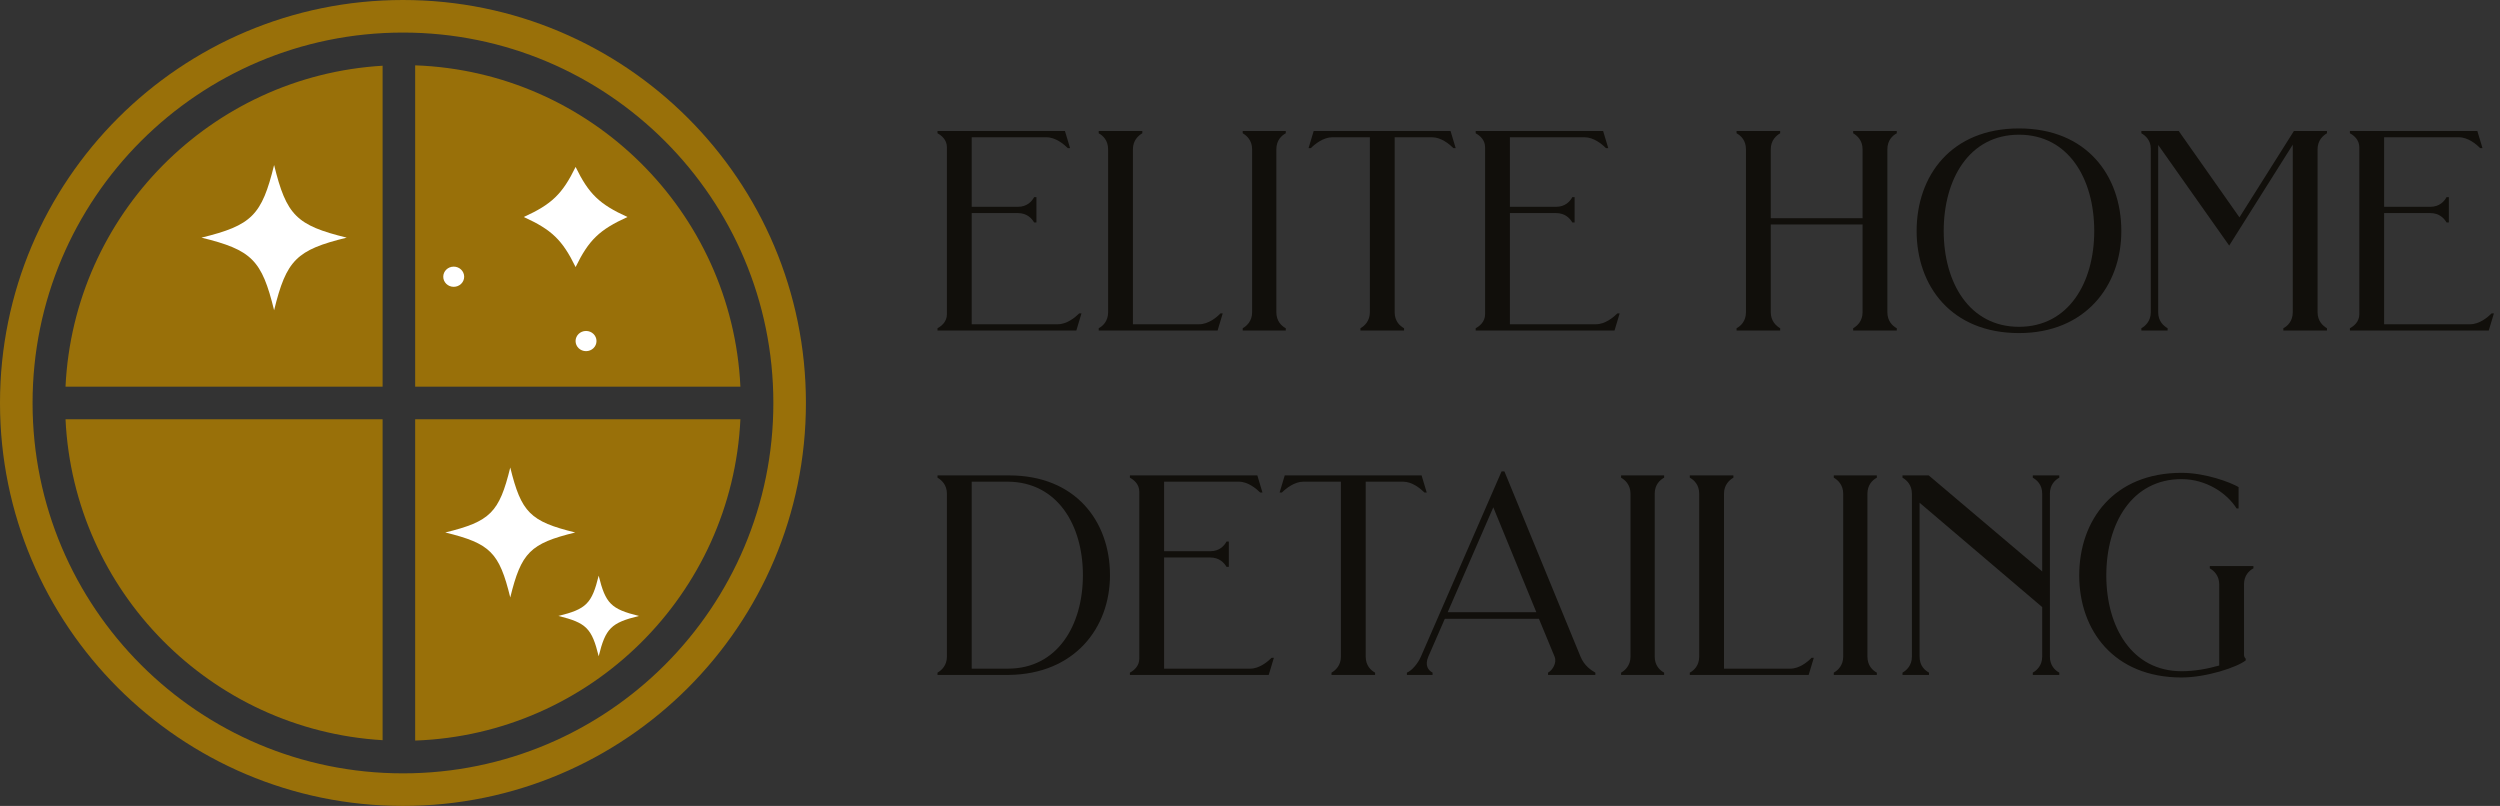 <svg width="304" height="98" viewBox="0 0 304 98" fill="none" xmlns="http://www.w3.org/2000/svg">
<rect x="0" y="0" width="304" height="98" fill="#333333" stroke="none"/>
<path d="M94.04 49C94.04 24.125 73.875 3.96 49 3.96C24.125 3.96 3.96 24.125 3.96 49C3.96 73.875 24.125 94.04 49 94.04C73.875 94.04 94.04 73.875 94.04 49ZM98 49C98 76.062 76.062 98 49 98C21.938 98 0 76.062 0 49C0 21.938 21.938 0 49 0C76.062 0 98 21.938 98 49Z" fill="#997009"/>
<path d="M90.033 50.98C89.024 72.257 71.827 89.295 50.485 90.053V50.98H90.033ZM46.525 50.98V90.006C25.643 88.765 8.961 71.927 7.967 50.98H46.525ZM50.485 7.946C71.827 8.704 89.024 25.743 90.033 47.02H50.485V7.946ZM46.525 47.02H7.967C8.961 26.073 25.643 9.234 46.525 7.993V47.02Z" fill="#997009"/>
<path d="M63.686 26.387C67.092 27.934 68.391 29.186 69.993 32.475C71.594 29.187 72.893 27.934 76.3 26.387C72.894 24.841 71.595 23.588 69.993 20.3C68.391 23.588 67.092 24.841 63.686 26.387Z" fill="white"/>
<path d="M69.99 41.472C69.99 42.151 70.56 42.7 71.263 42.7C71.965 42.7 72.535 42.151 72.535 41.472C72.535 40.794 71.965 40.244 71.263 40.244C70.56 40.244 69.99 40.794 69.99 41.472Z" fill="white"/>
<path d="M53.9 33.65C53.9 34.328 54.469 34.878 55.172 34.878C55.875 34.878 56.444 34.328 56.444 33.65C56.444 32.973 55.875 32.422 55.172 32.422C54.469 32.422 53.9 32.971 53.9 33.65Z" fill="white"/>
<path d="M42.161 28.897C36.043 30.395 34.828 31.609 33.331 37.727C31.832 31.609 30.618 30.395 24.5 28.897C30.618 27.399 31.832 26.184 33.331 20.066C34.829 26.184 36.044 27.399 42.161 28.897Z" fill="white"/>
<path d="M77.7 74.9C74.305 75.731 73.632 76.405 72.8 79.8C71.969 76.405 71.295 75.731 67.9 74.9C71.295 74.069 71.969 73.395 72.8 70C73.632 73.394 74.305 74.069 77.7 74.9Z" fill="white"/>
<path d="M69.949 64.749C64.475 66.09 63.389 67.176 62.048 72.65C60.708 67.176 59.621 66.09 54.147 64.749C59.621 63.409 60.708 62.322 62.048 56.848C63.389 62.322 64.475 63.409 69.949 64.749Z" fill="white"/>
<path d="M114 40.191V39.914C114.451 39.671 115.144 39.151 115.144 38.215V17.905C115.144 16.969 114.451 16.45 114 16.207V15.93H129.497L130.121 18.009H129.843C129.358 17.524 128.353 16.692 127.243 16.692H118.16V25.149H123.776C124.886 25.149 125.475 24.49 125.752 23.971H126.03V27.055H125.752C125.475 26.57 124.886 25.911 123.776 25.911H118.16V39.428H128.63C129.739 39.428 130.745 38.596 131.23 38.111H131.507L130.883 40.191H114Z" fill="#110F0B"/>
<path d="M137.763 39.428H145.84C146.915 39.428 147.955 38.596 148.406 38.111H148.683L148.059 40.191H133.602V39.914C134.122 39.636 134.746 39.047 134.746 37.973V18.148C134.746 17.073 134.122 16.484 133.602 16.207V15.93H138.907V16.207C138.421 16.484 137.763 17.073 137.763 18.148V39.428Z" fill="#110F0B"/>
<path d="M151.114 40.191V39.914C151.599 39.636 152.258 39.047 152.258 37.973V18.148C152.258 17.073 151.599 16.484 151.114 16.207V15.93H156.349V16.207C155.829 16.484 155.205 17.073 155.205 18.148V37.973C155.205 39.047 155.829 39.636 156.349 39.914V40.191H151.114Z" fill="#110F0B"/>
<path d="M176.386 15.93L177.01 18.009H176.733C176.247 17.524 175.242 16.692 174.133 16.692H169.591V37.973C169.591 39.047 170.215 39.636 170.735 39.914V40.191H165.431V39.914C165.916 39.636 166.575 39.047 166.575 37.973V16.692H161.999C160.924 16.692 159.884 17.524 159.399 18.009H159.121L159.745 15.93H176.386Z" fill="#110F0B"/>
<path d="M179.443 40.191V39.914C179.893 39.671 180.587 39.151 180.587 38.215V17.905C180.587 16.969 179.893 16.45 179.443 16.207V15.93H194.939L195.563 18.009H195.286C194.801 17.524 193.795 16.692 192.686 16.692H183.603V25.149H189.219C190.329 25.149 190.918 24.49 191.195 23.971H191.473V27.055H191.195C190.918 26.57 190.329 25.911 189.219 25.911H183.603V39.428H194.073C195.182 39.428 196.187 38.596 196.673 38.111H196.95L196.326 40.191H179.443Z" fill="#110F0B"/>
<path d="M211.165 40.191V39.914C211.685 39.636 212.309 39.047 212.309 37.973V18.148C212.309 17.073 211.685 16.484 211.165 16.207V15.93H216.47V16.207C215.984 16.484 215.326 17.073 215.326 18.148V26.535H226.489V18.148C226.489 17.073 225.83 16.484 225.345 16.207V15.93H230.649V16.207C230.129 16.484 229.505 17.073 229.505 18.148V37.973C229.505 39.047 230.129 39.636 230.649 39.914V40.191H225.345V39.914C225.83 39.636 226.489 39.047 226.489 37.973V27.298H215.326V37.973C215.326 39.047 215.984 39.636 216.47 39.914V40.191H211.165Z" fill="#110F0B"/>
<path d="M245.508 15.618C253.724 15.618 257.954 21.336 257.954 28.095C257.954 34.784 253.551 40.503 245.508 40.503C237.291 40.503 233.062 34.784 233.062 28.095C233.062 21.336 237.291 15.618 245.508 15.618ZM245.508 39.74C251.54 39.74 254.66 34.368 254.66 28.095C254.66 21.752 251.54 16.38 245.508 16.38C239.475 16.38 236.355 21.752 236.355 28.095C236.355 34.368 239.475 39.74 245.508 39.74Z" fill="#110F0B"/>
<path d="M278.8 17.593L271.069 29.863L262.437 17.628V38.007C262.437 39.047 263.096 39.636 263.581 39.914V40.191H260.391V39.914C260.877 39.636 261.535 39.047 261.535 37.973V18.078C261.535 17.039 260.877 16.484 260.391 16.207V15.93H264.933L272.317 26.431L278.939 15.93H282.96V16.207C282.475 16.484 281.816 17.073 281.816 18.148V37.973C281.816 39.047 282.475 39.636 282.96 39.914V40.191H277.656V39.914C278.176 39.636 278.8 39.047 278.8 37.973V17.593Z" fill="#110F0B"/>
<path d="M285.749 40.191V39.914C286.2 39.671 286.893 39.151 286.893 38.215V17.905C286.893 16.969 286.2 16.45 285.749 16.207V15.93H301.246L301.87 18.009H301.593C301.107 17.524 300.102 16.692 298.992 16.692H289.909V25.149H295.526C296.635 25.149 297.224 24.49 297.502 23.971H297.779V27.055H297.502C297.224 26.57 296.635 25.911 295.526 25.911H289.909V39.428H300.379C301.489 39.428 302.494 38.596 302.979 38.111H303.257L302.633 40.191H285.749Z" fill="#110F0B"/>
<path d="M114 82.07V81.793C114.485 81.516 115.144 80.927 115.144 79.852V60.027C115.144 58.953 114.485 58.364 114 58.086V57.809H122.702C130.814 57.809 134.974 63.424 134.974 69.94C134.974 76.421 130.606 81.966 122.702 82.07H114ZM122.598 58.572H118.16V81.308H122.563C128.561 81.308 131.681 76.074 131.681 69.94C131.681 63.805 128.561 58.641 122.598 58.572Z" fill="#110F0B"/>
<path d="M137.394 82.07V81.793C137.845 81.55 138.538 81.031 138.538 80.095V59.785C138.538 58.849 137.845 58.329 137.394 58.086V57.809H152.891L153.515 59.889H153.238C152.752 59.404 151.747 58.572 150.637 58.572H141.554V67.028H147.171C148.28 67.028 148.869 66.37 149.147 65.85H149.424V68.935H149.147C148.869 68.449 148.28 67.791 147.171 67.791H141.554V81.308H152.024C153.133 81.308 154.139 80.476 154.624 79.991H154.902L154.278 82.07H137.394Z" fill="#110F0B"/>
<path d="M172.865 57.809L173.489 59.889H173.212C172.726 59.404 171.721 58.572 170.612 58.572H166.07V79.852C166.07 80.927 166.694 81.516 167.214 81.793V82.07H161.91V81.793C162.395 81.516 163.054 80.927 163.054 79.852V58.572H158.478C157.403 58.572 156.363 59.404 155.878 59.889H155.6L156.224 57.809H172.865Z" fill="#110F0B"/>
<path d="M171.08 82.07V81.793C171.67 81.55 172.398 80.719 172.779 79.852L182.59 57.324H182.937L192.193 79.852C192.644 80.961 193.511 81.516 193.996 81.793V82.07H188.241V81.793C188.761 81.516 189.351 80.615 189.039 79.852L187.132 75.243H175.691L173.681 79.852C173.23 80.927 173.681 81.516 174.201 81.793V82.07H171.08ZM176.038 74.445H186.82L181.585 61.691L176.038 74.445Z" fill="#110F0B"/>
<path d="M197.124 82.07V81.793C197.609 81.516 198.268 80.927 198.268 79.852V60.027C198.268 58.953 197.609 58.364 197.124 58.086V57.809H202.358V58.086C201.838 58.364 201.214 58.953 201.214 60.027V79.852C201.214 80.927 201.838 81.516 202.358 81.793V82.07H197.124Z" fill="#110F0B"/>
<path d="M209.638 81.308H217.716C218.79 81.308 219.83 80.476 220.281 79.991H220.558L219.934 82.07H205.478V81.793C205.998 81.516 206.622 80.927 206.622 79.852V60.027C206.622 58.953 205.998 58.364 205.478 58.086V57.809H210.782V58.086C210.297 58.364 209.638 58.953 209.638 60.027V81.308Z" fill="#110F0B"/>
<path d="M222.989 82.07V81.793C223.475 81.516 224.133 80.927 224.133 79.852V60.027C224.133 58.953 223.475 58.364 222.989 58.086V57.809H228.224V58.086C227.704 58.364 227.08 58.953 227.08 60.027V79.852C227.08 80.927 227.704 81.516 228.224 81.793V82.07H222.989Z" fill="#110F0B"/>
<path d="M250.411 58.086C249.891 58.364 249.267 58.953 249.267 60.027V79.852C249.267 80.927 249.891 81.516 250.411 81.793V82.07H247.187V81.793C247.672 81.516 248.331 80.927 248.331 79.852V73.822L233.423 61.136V79.852C233.423 80.996 234.082 81.516 234.567 81.793V82.07H231.343V81.793C231.829 81.516 232.487 80.927 232.487 79.852V60.027C232.487 58.953 231.829 58.364 231.343 58.086V57.809H234.533L248.331 69.489V60.027C248.331 58.918 247.672 58.364 247.187 58.086V57.809H250.411V58.086Z" fill="#110F0B"/>
<path d="M265.279 82.382C257.063 82.382 252.833 76.664 252.833 69.974C252.833 63.216 257.063 57.497 265.279 57.497C268.226 57.497 271.277 58.676 272.213 59.23V61.83H271.97C270.826 59.993 268.295 58.26 265.279 58.26C259.247 58.26 256.127 63.632 256.127 69.974C256.127 76.248 259.247 81.62 265.279 81.62C266.805 81.62 268.399 81.343 269.856 80.927V71.049C269.856 69.974 269.197 69.385 268.711 69.108V68.831H274.016V69.108C273.496 69.385 272.872 69.974 272.872 71.049V79.644C272.872 79.818 272.976 80.025 273.08 80.095V80.303C272.04 81.135 268.295 82.382 265.279 82.382Z" fill="#110F0B"/>
</svg>

